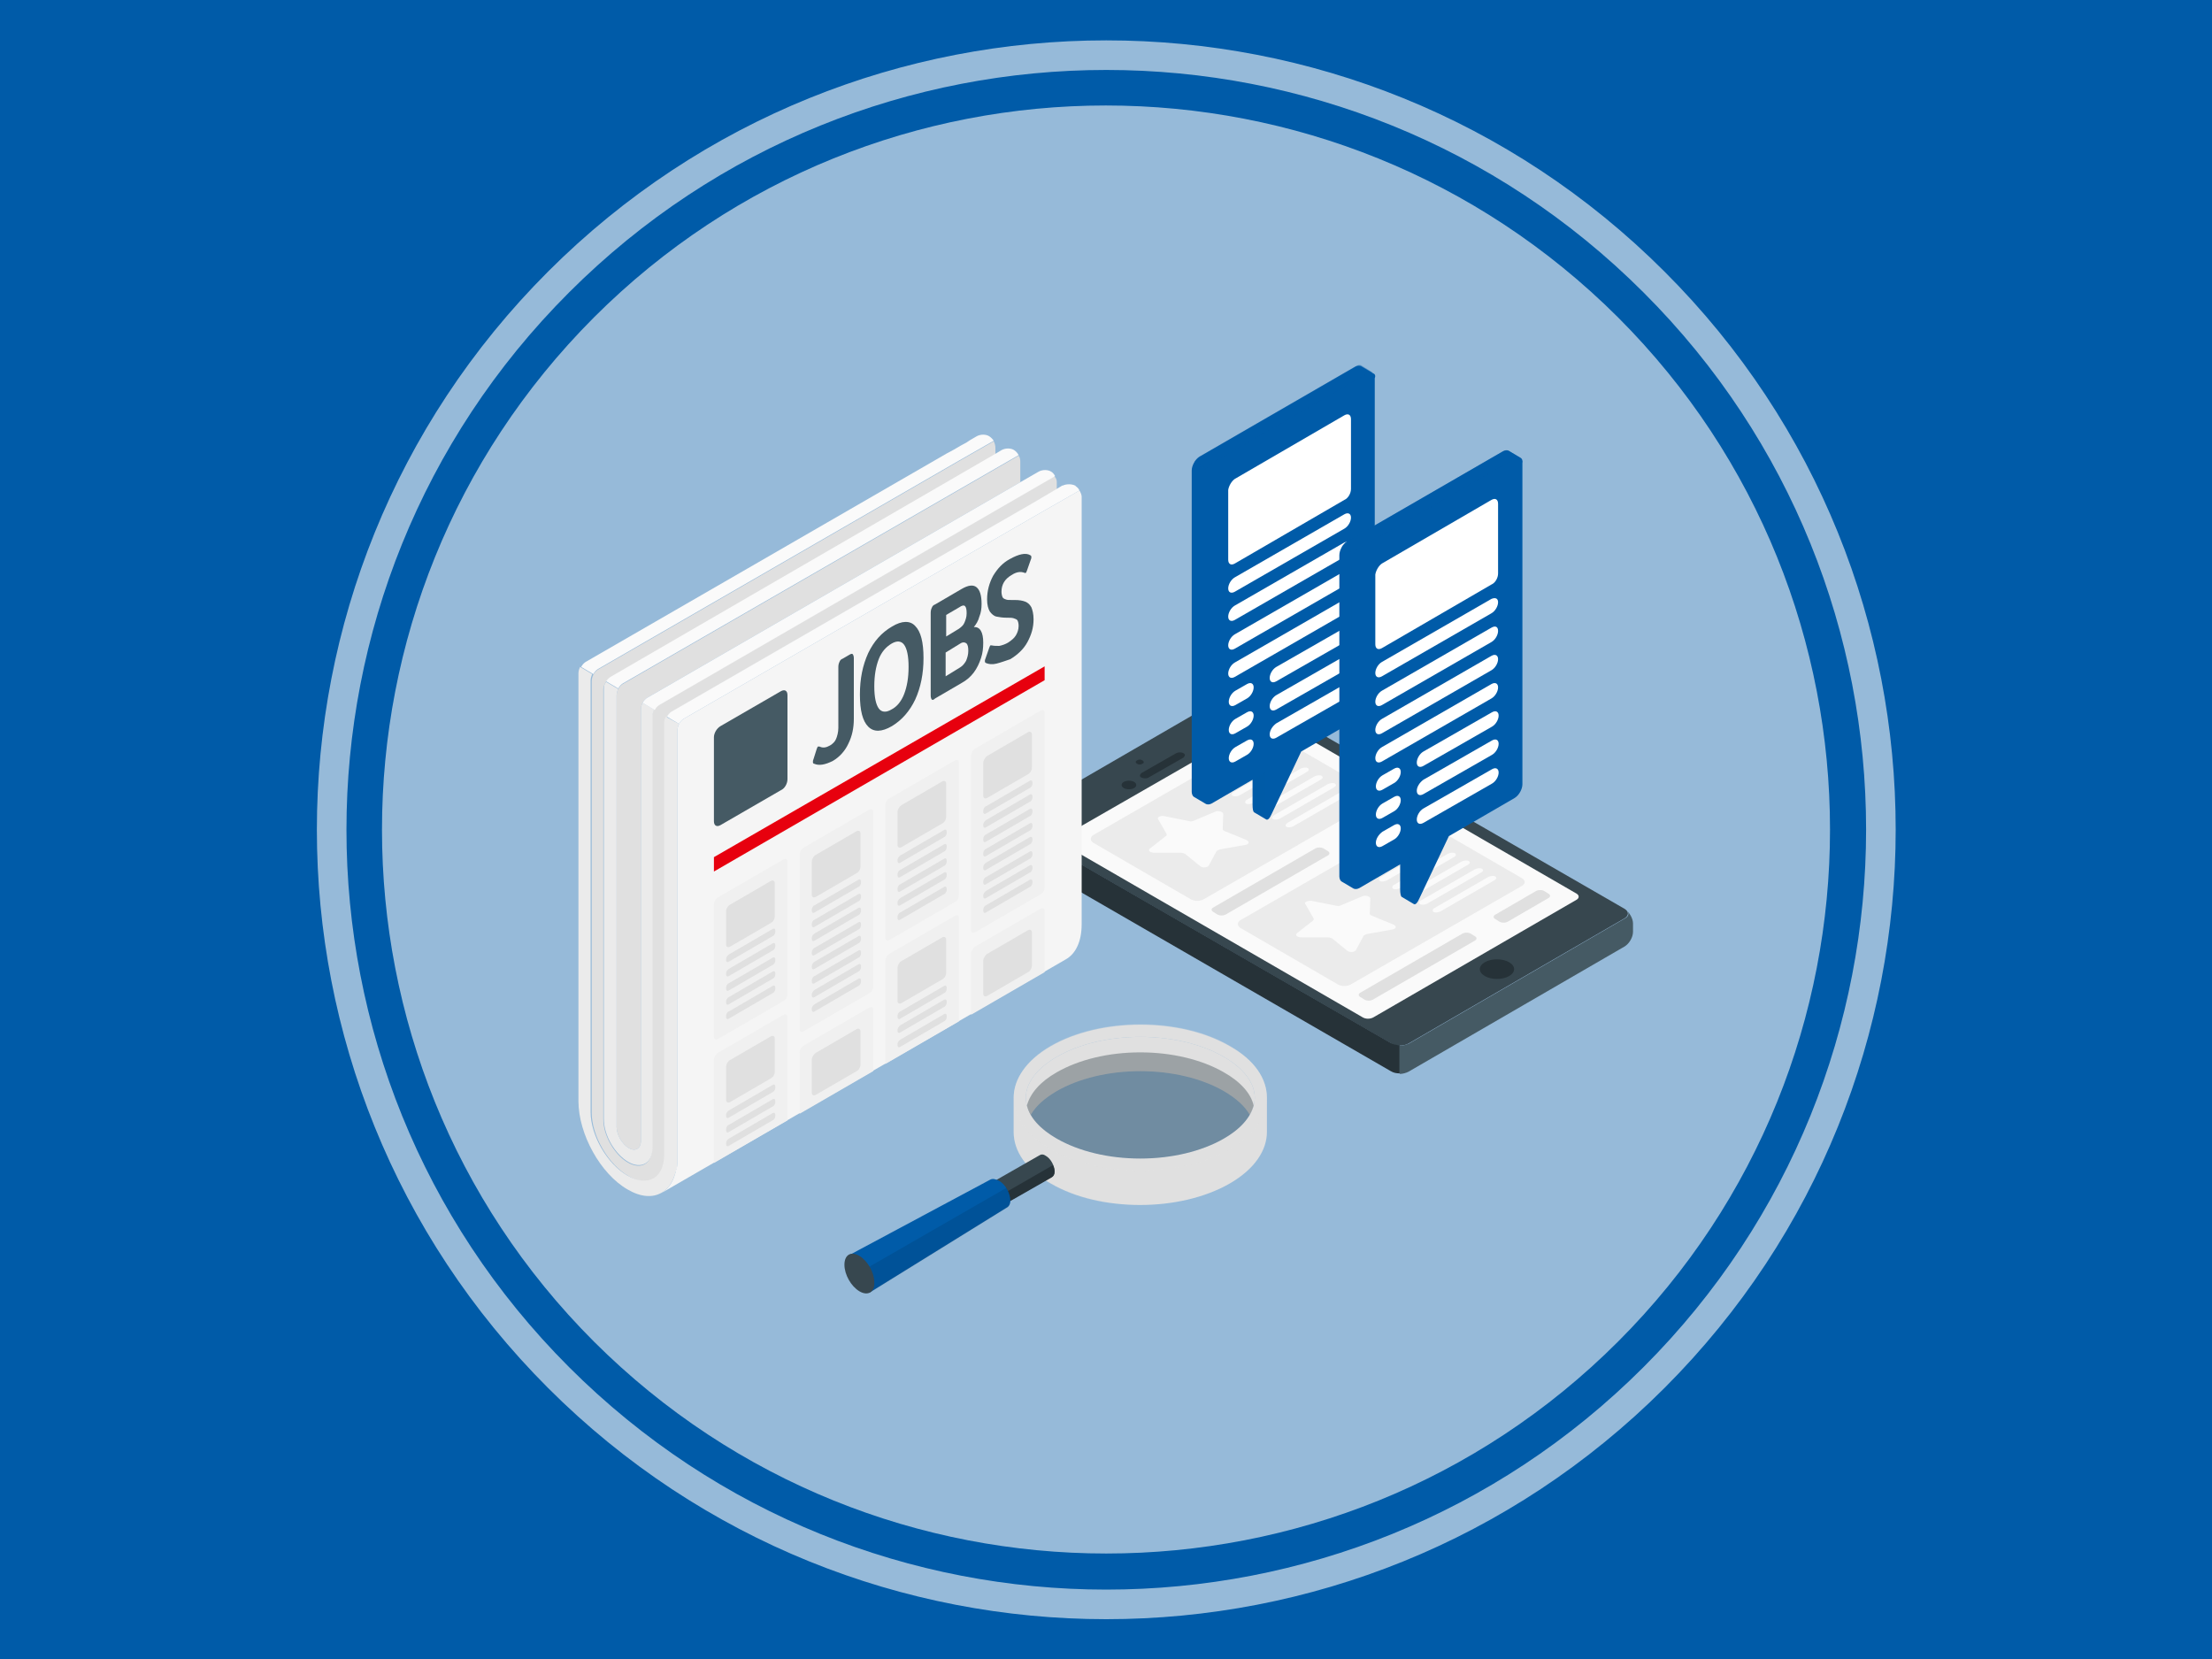<?xml version="1.0" encoding="utf-8"?>
<!-- Generator: Adobe Illustrator 25.2.1, SVG Export Plug-In . SVG Version: 6.00 Build 0)  -->
<svg version="1.1" xmlns="http://www.w3.org/2000/svg" xmlns:xlink="http://www.w3.org/1999/xlink" x="0px" y="0px"
	 viewBox="0 0 400 300" style="enable-background:new 0 0 400 300;" xml:space="preserve">
<style type="text/css">
	.st0{fill:#005BA8;}
	.st1{opacity:0.6;fill:#FAFAFA;}
	.st2{fill:#37474F;}
	.st3{fill:#263238;}
	.st4{fill:#455A64;}
	.st5{fill:#FAFAFA;}
	.st6{fill:#EBEBEB;}
	.st7{fill:#E0E0E0;}
	.st8{fill:#F5F5F5;}
	.st9{fill:#E7000E;}
	.st10{fill:#F0F0F0;}
	.st11{opacity:0.4;fill:#005BA8;}
	.st12{opacity:0.2;fill:#005BA8;}
	.st13{opacity:0.1;fill:#005BA8;}
	.st14{fill:#FFFFFF;}
	.st15{opacity:0.3;fill:#E0E0E0;}
	.st16{opacity:0.1;fill:#E0E0E0;}
	.st17{opacity:0.4;fill:#37474F;}
	.st18{opacity:0.1;}
	.st19{opacity:0.6;fill:none;stroke:#FAFAFA;stroke-width:5.35;stroke-miterlimit:10;}
</style>
<g id="Ebene_2">
	<rect class="st0" width="400" height="300"/>
</g>
<g id="Ebene_3">
	<g>
		<path id="Floor_2_" class="st1" d="M292.6,242.6c-51.1,51.1-134,51.1-185.2,0c-51.1-51.1-51.1-134,0-185.2
			c51.1-51.1,134-51.1,185.2,0C343.7,108.5,343.7,191.5,292.6,242.6z"/>
		<g>
			<g id="Device">
				<g id="XMLID_311_">
					<path id="XMLID_312_" class="st2" d="M293.7,166.1l-39,22.6c-0.9,0.5-2.3,0.5-3.1,0l-67.8-39.1c-0.9-0.5-0.9-1.3,0-1.8l39-22.6
						c0.9-0.5,2.3-0.5,3.1,0l67.8,39.1C294.6,164.8,294.6,165.6,293.7,166.1z"/>
				</g>
				<g id="XMLID_309_">
					<path id="XMLID_310_" class="st3" d="M272.9,176.5c-1.2,0.7-3.2,0.7-4.4,0c-1.2-0.7-1.2-1.8,0-2.5c1.2-0.7,3.2-0.7,4.4,0
						C274.1,174.7,274.1,175.8,272.9,176.5z"/>
				</g>
				<g id="XMLID_307_">
					<path id="XMLID_308_" class="st4" d="M254.8,188.7l39-22.6c0.8-0.4,0.9-1.1,0.2-1.6c0.7,0.6,1.3,1.6,1.3,2.5v1.5
						c0,1-0.7,2.2-1.6,2.7l-39,22.6c-0.4,0.2-1,0.4-1.6,0.4v-5.1C253.8,189.1,254.3,188.9,254.8,188.7z"/>
				</g>
				<g id="XMLID_305_">
					<path id="XMLID_306_" class="st3" d="M183.8,154.6c-0.9-0.5-1.6-1.7-1.6-2.7v-1.5c0-0.9,0.6-2,1.3-2.5
						c-0.6,0.5-0.5,1.2,0.2,1.6l67.8,39.1c0.4,0.2,1,0.4,1.6,0.4v5.1c-0.6,0-1.1-0.1-1.6-0.4L183.8,154.6z"/>
				</g>
				<g id="XMLID_303_">
					<path id="XMLID_304_" class="st5" d="M248.3,184l36.8-21.3c0.5-0.3,0.5-0.8,0-1.1l-54.3-31.4c-0.5-0.3-1.4-0.3-1.9,0L192,151.4
						c-0.5,0.3-0.5,0.8,0,1.1l54.3,31.4C246.9,184.3,247.7,184.3,248.3,184z"/>
				</g>
				<g id="XMLID_331_">
					<g id="XMLID_126_">
						<path id="XMLID_326_" class="st6" d="M197.7,152.4l17.6,10.2c0.7,0.4,1.7,0.4,2.4,0l30.9-17.8c0.7-0.4,0.7-1,0-1.4L231,133.2
							c-0.7-0.4-1.7-0.4-2.4,0L197.7,151C197.1,151.4,197.1,152,197.7,152.4z"/>
					</g>
					<g id="XMLID_127_">
						<g id="XMLID_332_">
							<path id="XMLID_350_" class="st5" d="M210.6,147.6l4.5,0.9c0.3,0.1,0.6,0,0.8-0.1l3.8-1.6c0.6-0.3,1.5,0,1.5,0.4l-0.1,2.7
								c0,0.2,0.1,0.3,0.4,0.4l3.9,1.6c0.6,0.3,0.5,0.8-0.3,0.9l-4.5,0.8c-0.3,0.1-0.5,0.2-0.6,0.3l-1.4,2.6
								c-0.2,0.4-1.2,0.5-1.6,0.1l-2.7-2.2c-0.2-0.1-0.5-0.2-0.8-0.2l-4.8,0c-0.8,0-1.2-0.5-0.7-0.8l2.8-2.2
								c0.2-0.1,0.2-0.3,0.1-0.5l-1.5-2.6C209.2,147.8,209.9,147.4,210.6,147.6z"/>
						</g>
						<g id="XMLID_128_">
							<path id="XMLID_187_" class="st5" d="M220.7,141.8l9.7-5.6c0.4-0.2,1-0.3,1.3-0.1c0.3,0.2,0.2,0.5-0.2,0.7l-9.7,5.6
								c-0.4,0.2-1,0.3-1.3,0.1C220.2,142.4,220.3,142,220.7,141.8z"/>
							<path id="XMLID_186_" class="st5" d="M223.1,143.2l9.7-5.6c0.4-0.2,1-0.3,1.3-0.1c0.3,0.2,0.2,0.5-0.2,0.7l-9.7,5.6
								c-0.4,0.2-1,0.3-1.3,0.1C222.6,143.8,222.7,143.4,223.1,143.2z"/>
							<path id="XMLID_185_" class="st5" d="M225.5,144.6l9.7-5.6c0.4-0.2,1-0.3,1.3-0.1c0.3,0.2,0.2,0.5-0.2,0.7l-9.7,5.6
								c-0.4,0.2-1,0.3-1.3,0.1C225.1,145.2,225.1,144.8,225.5,144.6z"/>
							<path id="XMLID_184_" class="st5" d="M228,146l9.7-5.6c0.4-0.2,1-0.3,1.3-0.1c0.3,0.2,0.2,0.5-0.2,0.7l-9.7,5.6
								c-0.4,0.2-1,0.3-1.3,0.1C227.5,146.6,227.6,146.3,228,146z"/>
							<path id="XMLID_142_" class="st5" d="M230.4,147.4l9.7-5.6c0.4-0.2,1-0.3,1.3-0.1c0.3,0.2,0.2,0.5-0.2,0.7l-9.7,5.6
								c-0.4,0.2-1,0.3-1.3,0.1C229.9,148,230,147.7,230.4,147.4z"/>
							<path id="XMLID_137_" class="st5" d="M232.8,148.8l9.7-5.6c0.4-0.2,1-0.3,1.3-0.1c0.3,0.2,0.2,0.5-0.2,0.7l-9.7,5.6
								c-0.4,0.2-1,0.3-1.3,0.1C232.4,149.4,232.4,149.1,232.8,148.8z"/>
						</g>
					</g>
					<path id="XMLID_327_" class="st7" d="M219.4,164.9l0.8,0.5c0.4,0.2,1,0.2,1.4,0l18.5-10.7c0.4-0.2,0.4-0.6,0-0.8l-0.8-0.5
						c-0.4-0.2-1-0.2-1.4,0l-18.5,10.7C219,164.3,219,164.7,219.4,164.9z"/>
					<path id="XMLID_328_" class="st7" d="M252.6,145.7l0.8,0.5c0.4,0.2,0.4,0.6,0,0.8l-7.4,4.3c-0.4,0.2-1,0.2-1.4,0l-0.8-0.5
						c-0.4-0.2-0.4-0.6,0-0.8l7.4-4.3C251.6,145.5,252.2,145.5,252.6,145.7z"/>
				</g>
				<g id="XMLID_130_">
					<g id="XMLID_195_">
						<path id="XMLID_196_" class="st6" d="M224.3,167.8l17.6,10.2c0.7,0.4,1.7,0.4,2.4,0l30.9-17.8c0.7-0.4,0.7-1,0-1.4l-17.6-10.2
							c-0.7-0.4-1.7-0.4-2.4,0l-30.9,17.8C223.7,166.8,223.7,167.4,224.3,167.8z"/>
					</g>
					<g id="XMLID_133_">
						<g id="XMLID_192_">
							<path id="XMLID_193_" class="st5" d="M237.2,162.9l4.5,0.9c0.3,0.1,0.6,0,0.8-0.1l3.8-1.6c0.6-0.3,1.5,0,1.5,0.4l-0.1,2.7
								c0,0.2,0.1,0.3,0.4,0.4l3.9,1.6c0.6,0.3,0.5,0.8-0.3,0.9l-4.5,0.8c-0.3,0.1-0.5,0.2-0.6,0.3l-1.4,2.6
								c-0.2,0.4-1.2,0.5-1.6,0.1l-2.7-2.2c-0.2-0.1-0.5-0.2-0.8-0.2l-4.8,0c-0.8,0-1.2-0.5-0.7-0.8l2.8-2.2
								c0.2-0.1,0.2-0.3,0.1-0.5l-1.5-2.6C235.8,163.2,236.5,162.8,237.2,162.9z"/>
						</g>
						<g id="XMLID_134_">
							<path id="XMLID_191_" class="st5" d="M247.3,157.2l9.7-5.6c0.4-0.2,1-0.3,1.3-0.1c0.3,0.2,0.2,0.5-0.2,0.7l-9.7,5.6
								c-0.4,0.2-1,0.3-1.3,0.1C246.8,157.7,246.9,157.4,247.3,157.2z"/>
							<path id="XMLID_190_" class="st5" d="M249.7,158.6l9.7-5.6c0.4-0.2,1-0.3,1.3-0.1c0.3,0.2,0.2,0.5-0.2,0.7l-9.7,5.6
								c-0.4,0.2-1,0.3-1.3,0.1C249.2,159.1,249.3,158.8,249.7,158.6z"/>
							<path id="XMLID_189_" class="st5" d="M252.1,160l9.7-5.6c0.4-0.2,1-0.3,1.3-0.1c0.3,0.2,0.2,0.5-0.2,0.7l-9.7,5.6
								c-0.4,0.2-1,0.3-1.3,0.1C251.7,160.5,251.7,160.2,252.1,160z"/>
							<path id="XMLID_188_" class="st5" d="M254.6,161.4l9.7-5.6c0.4-0.2,1-0.3,1.3-0.1c0.3,0.2,0.2,0.5-0.2,0.7l-9.7,5.6
								c-0.4,0.2-1,0.3-1.3,0.1C254.1,161.9,254.2,161.6,254.6,161.4z"/>
							<path id="XMLID_136_" class="st5" d="M257,162.8l9.7-5.6c0.4-0.2,1-0.3,1.3-0.1c0.3,0.2,0.2,0.5-0.2,0.7l-9.7,5.6
								c-0.4,0.2-1,0.3-1.3,0.1C256.5,163.3,256.6,163,257,162.8z"/>
							<path id="XMLID_135_" class="st5" d="M259.4,164.2l9.7-5.6c0.4-0.2,1-0.3,1.3-0.1c0.3,0.2,0.2,0.5-0.2,0.7l-9.7,5.6
								c-0.4,0.2-1,0.3-1.3,0.1C259,164.7,259,164.4,259.4,164.2z"/>
						</g>
					</g>
					<path id="XMLID_132_" class="st7" d="M246,180.3l0.8,0.5c0.4,0.2,1,0.2,1.4,0l18.5-10.7c0.4-0.2,0.4-0.6,0-0.8l-0.8-0.5
						c-0.4-0.2-1-0.2-1.4,0L246,179.5C245.6,179.7,245.6,180.1,246,180.3z"/>
					<path id="XMLID_131_" class="st7" d="M279.2,161.1l0.8,0.5c0.4,0.2,0.4,0.6,0,0.8l-7.4,4.3c-0.4,0.2-1,0.2-1.4,0l-0.8-0.5
						c-0.4-0.2-0.4-0.6,0-0.8l7.4-4.3C278.2,160.9,278.9,160.9,279.2,161.1z"/>
				</g>
				<g id="XMLID_239_">
					<path id="XMLID_240_" class="st3" d="M206.6,138.1c-0.3,0.2-0.7,0.2-1,0c-0.3-0.2-0.3-0.4,0-0.6c0.3-0.2,0.7-0.2,1,0
						C206.9,137.7,206.9,138,206.6,138.1z"/>
				</g>
				<g id="XMLID_232_">
					<g id="XMLID_236_">
						<path id="XMLID_238_" class="st3" d="M205.1,142.5c-0.5,0.3-1.4,0.3-1.9,0c-0.5-0.3-0.5-0.8,0-1.1c0.5-0.3,1.4-0.3,1.9,0
							C205.6,141.7,205.6,142.2,205.1,142.5z"/>
					</g>
					<g id="XMLID_233_">
						<path id="XMLID_234_" class="st3" d="M206.4,140.6c-0.4-0.2-0.3-0.5,0-0.8l6.3-3.6c0.4-0.2,1-0.2,1.3,0c0.4,0.2,0.3,0.5,0,0.8
							l-6.3,3.6C207.4,140.8,206.8,140.8,206.4,140.6z"/>
					</g>
				</g>
			</g>
			<g id="News_Paper">
				<path id="XMLID_83_" class="st7" d="M191.1,87.2v1.3l-4.4,2.6h0l-6.6,3.8l-58.7,33.9c-0.3,0.2-0.6,0.5-0.8,0.9
					c-0.2,0.4-0.3,0.8-0.3,1.2v78c0,4.2-3,6-6.6,3.8c-3.7-2.1-6.7-7.3-6.7-11.5v-78c0-0.4,0.1-0.8,0.3-1.2s0.5-0.7,0.8-0.9
					l65.3-37.7l6.3-3.6c0.2,0.4,0.3,0.8,0.3,1.2l0,1.2l-69.7,40.4c-0.3,0.2-0.6,0.5-0.8,0.8c-0.2,0.4-0.4,0.8-0.4,1.2v77.9
					c0,2.8,2,6.3,4.4,7.7c2.4,1.4,4.4,0.3,4.4-2.6v-78c0-0.4,0.1-0.8,0.3-1.2c0.2-0.4,0.5-0.7,0.8-0.9l71.6-41.4
					C191,86.4,191.1,86.8,191.1,87.2z"/>
				<path id="XMLID_78_" class="st7" d="M184.5,83.4v3.8l-67.5,39c-0.3,0.2-0.6,0.5-0.8,0.9c-0.2,0.4-0.3,0.8-0.3,1.2v78
					c0,1.4-1,2-2.2,1.3c-1.2-0.7-2.2-2.4-2.2-3.8v-78c0-0.4,0.1-0.8,0.3-1.2c0.2-0.4,0.5-0.7,0.8-0.9l71.6-41.3
					C184.4,82.6,184.5,83.1,184.5,83.4z"/>
				<g id="XMLID_34_">
					<path id="XMLID_82_" class="st6" d="M122.8,130.9c-0.2,0.4-0.3,0.8-0.3,1.2v77.3c0,0.6,0,1.2-0.1,1.7c0,0.1,0,0.3-0.1,0.4
						c0,0.1,0,0.3-0.1,0.4c0,0.1-0.1,0.2-0.1,0.3c0,0.1-0.1,0.2-0.1,0.3c-0.5,1.5-1.3,2.6-2.4,3.2c-1.6,0.9-3.7,0.8-6.1-0.6
						c-4.9-2.8-8.9-10-8.9-16v-77.3c0-0.4,0.1-0.8,0.3-1.2l2.2,1.3c-0.2,0.4-0.3,0.8-0.3,1.2v78c0,4.2,3,9.4,6.7,11.5
						c3.7,2.1,6.6,0.4,6.6-3.8v-78c0-0.4,0.1-0.8,0.3-1.2L122.8,130.9z"/>
					<path id="XMLID_81_" class="st6" d="M118.3,128.3c-0.2,0.4-0.3,0.8-0.3,1.2v78c0,2.8-2,4-4.4,2.6c-2.4-1.4-4.4-4.8-4.4-7.7
						v-77.9c0-0.4,0.1-0.8,0.4-1.2l2.2,1.3c-0.2,0.4-0.3,0.8-0.3,1.2v78c0,1.4,1,3.1,2.2,3.8c1.2,0.7,2.2,0.1,2.2-1.3v-78
						c0-0.4,0.1-0.8,0.3-1.2L118.3,128.3z"/>
				</g>
				<g id="XMLID_18_">
					<path id="XMLID_80_" class="st5" d="M179.7,79.7l-6.3,3.6l-65.3,37.7c-0.3,0.2-0.6,0.5-0.8,0.9l-2.2-1.3
						c0.2-0.4,0.5-0.7,0.8-0.9c7.5-4.3,49-28.3,65.3-37.7l1.3-0.7l1.2-0.7l1.1-0.6l0.6-0.4l1.2-0.7c0.7-0.4,1.7-0.4,2.3,0
						C179.2,79.1,179.5,79.4,179.7,79.7z"/>
					<path id="XMLID_79_" class="st5" d="M195.2,88.7L195.2,88.7l-6.3,3.6l-11.1,6.4L123.6,130c-0.3,0.2-0.6,0.5-0.8,0.9l-2.2-1.3
						c0.2-0.4,0.5-0.7,0.8-0.9l58.7-33.9l6.6-3.8h0l4.4-2.6l1-0.6l0.1,0c0.6-0.3,1.6-0.3,2.2,0c0,0,0,0,0,0c0,0,0.1,0,0.1,0.1
						C194.8,88.1,195.1,88.4,195.2,88.7z"/>
					<path id="XMLID_77_" class="st5" d="M184.2,82.3l-71.6,41.3c-0.3,0.2-0.6,0.5-0.8,0.9l-2.2-1.3c0.2-0.3,0.5-0.6,0.8-0.8
						l69.7-40.4l1-0.6c0.7-0.4,1.7-0.4,2.3,0C183.7,81.6,184,81.9,184.2,82.3z"/>
					<path id="XMLID_75_" class="st5" d="M190.8,86.1l-71.6,41.4c-0.3,0.2-0.6,0.5-0.8,0.9l-2.2-1.3c0.2-0.4,0.5-0.7,0.8-0.9
						l67.5-39l3.3-1.9c0.7-0.4,1.7-0.4,2.3,0C190.3,85.4,190.6,85.7,190.8,86.1z"/>
				</g>
				<g id="XMLID_156_">
					<path id="XMLID_69_" class="st8" d="M195.6,89.8v77.3c0,3.2-1.1,5.4-2.9,6.4l-73.2,42.3c1.2-0.7,2.1-1.8,2.6-3.6
						c0-0.1,0.1-0.2,0.1-0.3c0-0.1,0-0.3,0.1-0.4c0-0.1,0-0.3,0.1-0.4c0.1-0.5,0.1-1.1,0.1-1.7v-77.3c0-0.4,0.1-0.8,0.3-1.2
						c0.2-0.4,0.5-0.7,0.8-0.9l54.2-31.3l11.1-6.4l6.3-3.6C195.4,89,195.6,89.5,195.6,89.8z"/>
				</g>
				<path id="XMLID_40_" class="st4" d="M130.3,131.3l10.9-6.3c0.7-0.4,1.2-0.1,1.2,0.7l0,15.2c0,0.8-0.5,1.7-1.2,2l-10.9,6.3
					c-0.7,0.4-1.2,0.1-1.2-0.7l0-15.2C129.1,132.6,129.6,131.7,130.3,131.3z"/>
				<polygon id="XMLID_183_" class="st9" points="129.1,155 188.9,120.5 188.9,123 129.1,157.6 				"/>
				<g id="XMLID_120_">
					<path id="XMLID_48_" class="st10" d="M129.8,162.3l11.9-6.9c0.4-0.2,0.7,0,0.7,0.4v24c0,0.5-0.3,1-0.7,1.2l-11.9,6.9
						c-0.4,0.2-0.7,0-0.7-0.4l0-24C129.1,163.1,129.4,162.5,129.8,162.3z"/>
					<path id="XMLID_58_" class="st10" d="M129.8,190.4l11.9-6.9c0.4-0.2,0.7,0,0.7,0.4v18.7l-13.3,7.7l0-18.7
						C129.1,191.2,129.4,190.7,129.8,190.4z"/>
					<path id="XMLID_52_" class="st10" d="M145.3,153.3l11.9-6.9c0.4-0.2,0.7,0,0.7,0.4v31.6c0,0.5-0.3,1-0.7,1.2l-11.9,6.9
						c-0.4,0.2-0.7,0-0.7-0.4l0-31.6C144.6,154.1,144.9,153.5,145.3,153.3z"/>
					<path id="XMLID_55_" class="st10" d="M160.8,144.4l11.9-6.9c0.4-0.2,0.7,0,0.7,0.4v24c0,0.5-0.3,1-0.7,1.2l-11.9,6.9
						c-0.4,0.2-0.7,0-0.7-0.4l0-24C160.1,145.1,160.4,144.6,160.8,144.4z"/>
					<path id="XMLID_57_" class="st10" d="M176.3,135.4l11.9-6.9c0.4-0.2,0.7,0,0.7,0.4v31.6c0,0.5-0.3,1-0.7,1.2l-11.9,6.9
						c-0.4,0.2-0.7,0-0.7-0.4l0-31.6C175.6,136.2,175.9,135.6,176.3,135.4z"/>
					<path id="XMLID_51_" class="st10" d="M145.3,189.1l11.9-6.9c0.4-0.2,0.7,0,0.7,0.4l0,11.1l-13.3,7.7l0-11.1
						C144.6,189.9,144.9,189.4,145.3,189.1z"/>
					<path id="XMLID_67_" class="st10" d="M160.1,173.7l0,18.7l13.3-7.7l0-18.7c0-0.5-0.3-0.6-0.7-0.4l-11.9,6.9
						C160.4,172.7,160.1,173.3,160.1,173.7z"/>
					<path id="XMLID_68_" class="st10" d="M176.3,171.2l11.9-6.9c0.4-0.2,0.7,0,0.7,0.4l0,11.1l-13.3,7.7l0-11.1
						C175.6,172,175.9,171.5,176.3,171.2z"/>
					<path id="XMLID_160_" class="st7" d="M147.5,190.4l7.4-4.3c0.4-0.2,0.7,0,0.7,0.4v6c0,0.5-0.3,1-0.7,1.2l-7.4,4.3
						c-0.4,0.2-0.7,0-0.7-0.4l0-6C146.8,191.2,147.1,190.7,147.5,190.4z"/>
					<path id="XMLID_163_" class="st7" d="M178.5,172.5l7.4-4.3c0.4-0.2,0.7,0,0.7,0.4v6c0,0.5-0.3,1-0.7,1.2l-7.4,4.3
						c-0.4,0.2-0.7,0-0.7-0.4l0-6C177.8,173.3,178.2,172.7,178.5,172.5z"/>
					<g id="XMLID_76_">
						<path id="XMLID_73_" class="st7" d="M132,163.6l7.4-4.3c0.4-0.2,0.7,0,0.7,0.4v6c0,0.5-0.3,1-0.7,1.2l-7.4,4.3
							c-0.4,0.2-0.7,0-0.7-0.4l0-6C131.3,164.3,131.6,163.8,132,163.6z"/>
						<path id="XMLID_74_" class="st7" d="M131.8,172.6l7.9-4.6c0.3-0.2,0.5,0,0.5,0.3v0.2c0,0.3-0.2,0.7-0.5,0.8l-7.9,4.6
							c-0.3,0.2-0.5,0-0.5-0.3v-0.2C131.3,173.2,131.5,172.8,131.8,172.6z"/>
						<path id="XMLID_85_" class="st7" d="M131.8,175.2l7.9-4.6c0.3-0.2,0.5,0,0.5,0.3v0.2c0,0.3-0.2,0.7-0.5,0.8l-7.9,4.6
							c-0.3,0.2-0.5,0-0.5-0.3V176C131.3,175.7,131.5,175.4,131.8,175.2z"/>
						<path id="XMLID_86_" class="st7" d="M131.8,177.8l7.9-4.6c0.3-0.2,0.5,0,0.5,0.3v0.2c0,0.3-0.2,0.7-0.5,0.8l-7.9,4.6
							c-0.3,0.2-0.5,0-0.5-0.3v-0.2C131.3,178.3,131.5,177.9,131.8,177.8z"/>
						<path id="XMLID_107_" class="st7" d="M131.8,180.3l7.9-4.6c0.3-0.2,0.5,0,0.5,0.3v0.2c0,0.3-0.2,0.7-0.5,0.8l-7.9,4.6
							c-0.3,0.2-0.5,0-0.5-0.3v-0.2C131.3,180.8,131.5,180.5,131.8,180.3z"/>
						<path id="XMLID_112_" class="st7" d="M131.8,182.9l7.9-4.6c0.3-0.2,0.5,0,0.5,0.3v0.2c0,0.3-0.2,0.7-0.5,0.8l-7.9,4.6
							c-0.3,0.2-0.5,0-0.5-0.3v-0.2C131.3,183.4,131.5,183,131.8,182.9z"/>
					</g>
					<g id="XMLID_121_">
						<path id="XMLID_147_" class="st7" d="M147.5,154.6l7.4-4.3c0.4-0.2,0.7,0,0.7,0.4v6c0,0.5-0.3,1-0.7,1.2l-7.4,4.3
							c-0.4,0.2-0.7,0-0.7-0.4l0-6C146.8,155.4,147.1,154.8,147.5,154.6z"/>
						<path id="XMLID_146_" class="st7" d="M147.3,163.7l7.9-4.6c0.3-0.2,0.5,0,0.5,0.3v0.2c0,0.3-0.2,0.7-0.5,0.8l-7.9,4.6
							c-0.3,0.2-0.5,0-0.5-0.3v-0.2C146.8,164.2,147,163.8,147.3,163.7z"/>
						<path id="XMLID_125_" class="st7" d="M147.3,166.3l7.9-4.6c0.3-0.2,0.5,0,0.5,0.3v0.2c0,0.3-0.2,0.7-0.5,0.8l-7.9,4.6
							c-0.3,0.2-0.5,0-0.5-0.3v-0.2C146.8,166.8,147,166.4,147.3,166.3z"/>
						<path id="XMLID_124_" class="st7" d="M147.3,168.8l7.9-4.6c0.3-0.2,0.5,0,0.5,0.3v0.2c0,0.3-0.2,0.7-0.5,0.8l-7.9,4.6
							c-0.3,0.2-0.5,0-0.5-0.3v-0.2C146.8,169.3,147,169,147.3,168.8z"/>
						<path id="XMLID_123_" class="st7" d="M147.3,171.4l7.9-4.6c0.3-0.2,0.5,0,0.5,0.3v0.2c0,0.3-0.2,0.7-0.5,0.8l-7.9,4.6
							c-0.3,0.2-0.5,0-0.5-0.3v-0.2C146.8,171.9,147,171.5,147.3,171.4z"/>
						<path id="XMLID_122_" class="st7" d="M147.3,173.9l7.9-4.6c0.3-0.2,0.5,0,0.5,0.3v0.2c0,0.3-0.2,0.7-0.5,0.8l-7.9,4.6
							c-0.3,0.2-0.5,0-0.5-0.3v-0.2C146.8,174.4,147,174.1,147.3,173.9z"/>
						<path id="XMLID_158_" class="st7" d="M147.3,176.5l7.9-4.6c0.3-0.2,0.5,0,0.5,0.3v0.2c0,0.3-0.2,0.7-0.5,0.8l-7.9,4.6
							c-0.3,0.2-0.5,0-0.5-0.3v-0.2C146.8,177,147,176.6,147.3,176.5z"/>
						<path id="XMLID_157_" class="st7" d="M147.3,179l7.9-4.6c0.3-0.2,0.5,0,0.5,0.3v0.2c0,0.3-0.2,0.7-0.5,0.8l-7.9,4.6
							c-0.3,0.2-0.5,0-0.5-0.3v-0.2C146.8,179.6,147,179.2,147.3,179z"/>
						<path id="XMLID_148_" class="st7" d="M147.3,181.6l7.9-4.6c0.3-0.2,0.5,0,0.5,0.3v0.2c0,0.3-0.2,0.7-0.5,0.8l-7.9,4.6
							c-0.3,0.2-0.5,0-0.5-0.3v-0.2C146.8,182.1,147,181.8,147.3,181.6z"/>
					</g>
					<g id="XMLID_113_">
						<path id="XMLID_119_" class="st7" d="M132,191.7l7.4-4.3c0.4-0.2,0.7,0,0.7,0.4v6c0,0.5-0.3,1-0.7,1.2l-7.4,4.3
							c-0.4,0.2-0.7,0-0.7-0.4l0-6C131.3,192.5,131.6,191.9,132,191.7z"/>
						<path id="XMLID_116_" class="st7" d="M131.8,200.8l7.9-4.6c0.3-0.2,0.5,0,0.5,0.3v0.2c0,0.3-0.2,0.7-0.5,0.8l-7.9,4.6
							c-0.3,0.2-0.5,0-0.5-0.3v-0.2C131.3,201.3,131.5,201,131.8,200.8z"/>
						<path id="XMLID_115_" class="st7" d="M131.8,203.4l7.9-4.6c0.3-0.2,0.5,0,0.5,0.3v0.2c0,0.3-0.2,0.7-0.5,0.8l-7.9,4.6
							c-0.3,0.2-0.5,0-0.5-0.3v-0.2C131.3,203.9,131.5,203.5,131.8,203.4z"/>
						<path id="XMLID_114_" class="st7" d="M131.8,205.9l7.9-4.6c0.3-0.2,0.5,0,0.5,0.3v0.2c0,0.3-0.2,0.7-0.5,0.8l-7.9,4.6
							c-0.3,0.2-0.5,0-0.5-0.3v-0.2C131.3,206.4,131.5,206.1,131.8,205.9z"/>
					</g>
					<g id="XMLID_176_">
						<path id="XMLID_182_" class="st7" d="M163,145.6l7.4-4.3c0.4-0.2,0.7,0,0.7,0.4v6c0,0.5-0.3,1-0.7,1.2l-7.4,4.3
							c-0.4,0.2-0.7,0-0.7-0.4l0-6C162.3,146.4,162.6,145.9,163,145.6z"/>
						<path id="XMLID_181_" class="st7" d="M162.8,154.7l7.9-4.6c0.3-0.2,0.5,0,0.5,0.3v0.2c0,0.3-0.2,0.7-0.5,0.8l-7.9,4.6
							c-0.3,0.2-0.5,0-0.5-0.3l0-0.2C162.3,155.3,162.5,154.9,162.8,154.7z"/>
						<path id="XMLID_180_" class="st7" d="M162.8,157.3l7.9-4.6c0.3-0.2,0.5,0,0.5,0.3v0.2c0,0.3-0.2,0.7-0.5,0.8l-7.9,4.6
							c-0.3,0.2-0.5,0-0.5-0.3l0-0.2C162.3,157.8,162.5,157.4,162.8,157.3z"/>
						<path id="XMLID_179_" class="st7" d="M162.8,159.9l7.9-4.6c0.3-0.2,0.5,0,0.5,0.3v0.2c0,0.3-0.2,0.7-0.5,0.8l-7.9,4.6
							c-0.3,0.2-0.5,0-0.5-0.3l0-0.2C162.3,160.4,162.5,160,162.8,159.9z"/>
						<path id="XMLID_178_" class="st7" d="M162.8,162.4l7.9-4.6c0.3-0.2,0.5,0,0.5,0.3v0.2c0,0.3-0.2,0.7-0.5,0.8l-7.9,4.6
							c-0.3,0.2-0.5,0-0.5-0.3l0-0.2C162.3,162.9,162.5,162.6,162.8,162.4z"/>
						<path id="XMLID_177_" class="st7" d="M162.8,165l7.9-4.6c0.3-0.2,0.5,0,0.5,0.3v0.2c0,0.3-0.2,0.7-0.5,0.8l-7.9,4.6
							c-0.3,0.2-0.5,0-0.5-0.3l0-0.2C162.3,165.5,162.5,165.1,162.8,165z"/>
					</g>
					<g id="XMLID_166_">
						<path id="XMLID_175_" class="st7" d="M178.5,136.7l7.4-4.3c0.4-0.2,0.7,0,0.7,0.4v6c0,0.5-0.3,1-0.7,1.2l-7.4,4.3
							c-0.4,0.2-0.7,0-0.7-0.4l0-6C177.8,137.5,178.2,136.9,178.5,136.7z"/>
						<path id="XMLID_174_" class="st7" d="M178.3,145.8l7.9-4.6c0.3-0.2,0.5,0,0.5,0.3v0.2c0,0.3-0.2,0.7-0.5,0.8l-7.9,4.6
							c-0.3,0.2-0.5,0-0.5-0.3l0-0.2C177.8,146.3,178,145.9,178.3,145.8z"/>
						<path id="XMLID_173_" class="st7" d="M178.3,148.3l7.9-4.6c0.3-0.2,0.5,0,0.5,0.3v0.2c0,0.3-0.2,0.7-0.5,0.8l-7.9,4.6
							c-0.3,0.2-0.5,0-0.5-0.3l0-0.2C177.8,148.9,178,148.5,178.3,148.3z"/>
						<path id="XMLID_172_" class="st7" d="M178.3,150.9l7.9-4.6c0.3-0.2,0.5,0,0.5,0.3v0.2c0,0.3-0.2,0.7-0.5,0.8l-7.9,4.6
							c-0.3,0.2-0.5,0-0.5-0.3l0-0.2C177.8,151.4,178,151,178.3,150.9z"/>
						<path id="XMLID_171_" class="st7" d="M178.3,153.5l7.9-4.6c0.3-0.2,0.5,0,0.5,0.3v0.2c0,0.3-0.2,0.7-0.5,0.8l-7.9,4.6
							c-0.3,0.2-0.5,0-0.5-0.3l0-0.2C177.8,154,178,153.6,178.3,153.5z"/>
						<path id="XMLID_170_" class="st7" d="M178.3,156l7.9-4.6c0.3-0.2,0.5,0,0.5,0.3v0.2c0,0.3-0.2,0.7-0.5,0.8l-7.9,4.6
							c-0.3,0.2-0.5,0-0.5-0.3l0-0.2C177.8,156.5,178,156.2,178.3,156z"/>
						<path id="XMLID_169_" class="st7" d="M178.3,158.6l7.9-4.6c0.3-0.2,0.5,0,0.5,0.3v0.2c0,0.3-0.2,0.7-0.5,0.8l-7.9,4.6
							c-0.3,0.2-0.5,0-0.5-0.3l0-0.2C177.8,159.1,178,158.7,178.3,158.6z"/>
						<path id="XMLID_168_" class="st7" d="M178.3,161.1l7.9-4.6c0.3-0.2,0.5,0,0.5,0.3v0.2c0,0.3-0.2,0.7-0.5,0.8l-7.9,4.6
							c-0.3,0.2-0.5,0-0.5-0.3l0-0.2C177.8,161.7,178,161.3,178.3,161.1z"/>
						<path id="XMLID_167_" class="st7" d="M178.3,163.7l7.9-4.6c0.3-0.2,0.5,0,0.5,0.3v0.2c0,0.3-0.2,0.7-0.5,0.8l-7.9,4.6
							c-0.3,0.2-0.5,0-0.5-0.3l0-0.2C177.8,164.2,178,163.8,178.3,163.7z"/>
					</g>
					<g id="XMLID_159_">
						<path id="XMLID_165_" class="st7" d="M163,173.8l7.4-4.3c0.4-0.2,0.7,0,0.7,0.4v6c0,0.5-0.3,1-0.7,1.2l-7.4,4.3
							c-0.4,0.2-0.7,0-0.7-0.4l0-6C162.3,174.6,162.6,174,163,173.8z"/>
						<path id="XMLID_164_" class="st7" d="M162.8,182.9l7.9-4.6c0.3-0.2,0.5,0,0.5,0.3v0.2c0,0.3-0.2,0.7-0.5,0.8l-7.9,4.6
							c-0.3,0.2-0.5,0-0.5-0.3l0-0.2C162.3,183.4,162.5,183,162.8,182.9z"/>
						<path id="XMLID_162_" class="st7" d="M162.8,185.4l7.9-4.6c0.3-0.2,0.5,0,0.5,0.3v0.2c0,0.3-0.2,0.7-0.5,0.8l-7.9,4.6
							c-0.3,0.2-0.5,0-0.5-0.3l0-0.2C162.3,186,162.5,185.6,162.8,185.4z"/>
						<path id="XMLID_161_" class="st7" d="M162.8,188l7.9-4.6c0.3-0.2,0.5,0,0.5,0.3v0.2c0,0.3-0.2,0.7-0.5,0.8l-7.9,4.6
							c-0.3,0.2-0.5,0-0.5-0.3l0-0.2C162.3,188.5,162.5,188.2,162.8,188z"/>
					</g>
				</g>
				<g id="XMLID_206_">
					<path id="XMLID_207_" class="st4" d="M147.2,138.1c-0.1,0-0.2-0.1-0.2-0.3c0-0.1,0-0.3,0.1-0.5l0.6-1.9
						c0.1-0.3,0.2-0.4,0.2-0.4c0.1,0,0.2,0,0.3,0c0.6,0.3,1.2,0.2,1.9-0.2c0.5-0.3,0.9-0.7,1.1-1.2c0.2-0.5,0.4-1.2,0.4-2v-11
						c0-0.4,0.1-0.7,0.2-0.9c0.1-0.3,0.3-0.5,0.6-0.6l1.2-0.7c0.3-0.2,0.5-0.2,0.6-0.1c0.1,0.1,0.2,0.4,0.2,0.7v11
						c0,1.6-0.3,3.1-1,4.5c-0.6,1.3-1.6,2.4-2.8,3.1C149.2,138.3,148.1,138.5,147.2,138.1z"/>
					<path id="XMLID_224_" class="st4" d="M157,131.4c-1-1-1.5-2.9-1.5-5.8s0.5-5.3,1.5-7.5c1-2.1,2.4-3.7,4.3-4.8
						c1.8-1.1,3.3-1.1,4.2-0.1c1,1,1.5,2.9,1.5,5.8c0,2.8-0.5,5.3-1.5,7.5c-1,2.1-2.4,3.7-4.2,4.8C159.4,132.4,158,132.4,157,131.4z
						 M163.5,125.5c0.5-1.3,0.8-2.9,0.8-4.9c0-2-0.3-3.3-0.8-4c-0.5-0.7-1.3-0.8-2.3-0.2c-1,0.6-1.8,1.5-2.3,2.8
						c-0.5,1.3-0.8,2.9-0.8,4.9c0,2,0.3,3.3,0.8,4c0.5,0.7,1.3,0.8,2.3,0.2C162.2,127.8,163,126.8,163.5,125.5z"/>
					<path id="XMLID_227_" class="st4" d="M168.5,126.5c-0.1-0.1-0.2-0.4-0.2-0.7v-15c0-0.4,0.1-0.7,0.2-0.9
						c0.1-0.3,0.3-0.5,0.6-0.6l4.8-2.8c1.2-0.7,2.1-0.8,2.7-0.3c0.6,0.5,0.9,1.5,0.9,3c0,0.8-0.1,1.6-0.4,2.3
						c-0.2,0.8-0.6,1.4-1,1.9c1.1-0.1,1.7,0.9,1.7,2.8c0,1-0.1,1.9-0.4,2.8c-0.3,0.9-0.7,1.8-1.3,2.6c-0.6,0.8-1.3,1.4-2.2,1.9
						l-4.8,2.8C168.8,126.6,168.6,126.6,168.5,126.5z M173.4,113.7c0.4-0.3,0.8-0.6,1-1.1c0.2-0.5,0.4-1,0.4-1.7
						c0-0.7-0.1-1.1-0.3-1.3c-0.2-0.2-0.6-0.1-1,0.2l-2.4,1.4v3.9L173.4,113.7z M173.6,120.7c0.5-0.3,0.8-0.7,1.1-1.2
						c0.2-0.5,0.4-1.1,0.4-1.8c0-0.7-0.1-1.2-0.4-1.4c-0.3-0.2-0.7-0.2-1.1,0.1L171,118v4.3L173.6,120.7z"/>
					<path id="XMLID_367_" class="st4" d="M180.2,120c-0.8,0.2-1.4,0.1-1.9-0.1c-0.2-0.1-0.2-0.2-0.2-0.4c0-0.1,0-0.2,0.1-0.4l0.7-2
						c0.1-0.2,0.1-0.3,0.2-0.4c0.1,0,0.1,0,0.2,0c0.4,0.1,0.9,0.1,1.4,0.1c0.5-0.1,1.1-0.3,1.6-0.6c0.6-0.4,1.1-0.8,1.4-1.3
						c0.3-0.5,0.5-1.1,0.5-1.7c0-0.5-0.1-0.8-0.2-1c-0.1-0.2-0.4-0.3-0.7-0.4c-0.3-0.1-0.7-0.1-1.3-0.1c-0.7,0-1.3-0.1-1.8-0.2
						c-0.5-0.1-0.9-0.5-1.2-0.9c-0.3-0.5-0.5-1.2-0.5-2.2c0-1.6,0.4-3,1.1-4.3c0.8-1.3,1.7-2.3,3-3c1.6-0.9,2.9-1.2,3.7-0.7
						c0.2,0.1,0.2,0.2,0.2,0.4c0,0.1,0,0.2-0.1,0.4l-0.7,2c-0.1,0.2-0.1,0.3-0.2,0.4c-0.1,0-0.1,0-0.2,0c-0.7-0.3-1.5-0.2-2.4,0.4
						c-1.2,0.7-1.8,1.7-1.8,3c0,0.4,0.1,0.8,0.2,1c0.1,0.2,0.3,0.3,0.6,0.4c0.2,0.1,0.6,0.1,1.1,0.1l0.5,0c0.8,0,1.4,0.1,1.9,0.3
						c0.5,0.2,0.8,0.5,1.1,1c0.2,0.5,0.4,1.2,0.4,2.2c0,1.5-0.4,2.8-1.1,4.1c-0.7,1.3-1.8,2.3-3.1,3.1
						C181.8,119.5,181,119.8,180.2,120z"/>
				</g>
			</g>
			<g id="Tab_1_">
				<g id="XMLID_324_">
					<path id="XMLID_302_" class="st0" d="M248.3,67.5L248.3,67.5L248.3,67.5C248.3,67.5,248.3,67.5,248.3,67.5l-2.2-1.3v0
						c-0.3-0.1-0.6-0.1-1,0.1l-28.2,16.3c-0.8,0.5-1.4,1.6-1.4,2.5v58.1c0,0.4,0.2,0.8,0.4,0.9l0,0l0,0l0,0l2.2,1.3c0,0,0,0,0,0l0,0
						v0c0.3,0.1,0.6,0.1,1-0.1l7.4-4.3v4.5c0,0.8,0.1,1.3,0.3,1.4l0,0l2.2,1.3c0,0,0,0,0,0l0,0v0c0.3,0.1,0.6-0.2,1-1.1l5.3-11.2
						l11.9-6.9c0.8-0.5,1.4-1.6,1.4-2.5V68.4C248.8,67.9,248.6,67.6,248.3,67.5z"/>
					<path id="XMLID_333_" class="st11" d="M248.3,67.4c-0.3-0.1-0.6-0.1-0.9,0.1l-28.2,16.3c-0.4,0.2-0.7,0.6-1,1l-2.2-1.3
						c0.3-0.4,0.6-0.8,1-1l28.2-16.3c0.2-0.1,0.4-0.2,0.6-0.2c0.1,0,0.3,0,0.4,0.1L248.3,67.4z"/>
					<path id="XMLID_329_" class="st12" d="M226.9,146.8L226.9,146.8c-0.2-0.1-0.3-0.6-0.3-1.4V141l2.2-1.3v7c0,0.8,0.1,1.2,0.3,1.4
						L226.9,146.8z"/>
					<path id="XMLID_330_" class="st13" d="M218.2,145.4C218.1,145.4,218.1,145.4,218.2,145.4l-2.2-1.3l0,0
						c-0.3-0.1-0.4-0.5-0.4-0.9V85.1c0-0.5,0.2-1,0.4-1.4l2.2,1.3c-0.3,0.5-0.4,1-0.4,1.4v58.1C217.7,144.9,217.9,145.2,218.2,145.4
						z"/>
				</g>
				<g id="XMLID_319_">
					<path id="XMLID_301_" class="st14" d="M223.3,86.6l19.8-11.5c0.7-0.4,1.2-0.1,1.2,0.7v12.6c0,0.8-0.5,1.7-1.2,2l-19.8,11.5
						c-0.7,0.4-1.2,0.1-1.2-0.7l0-12.6C222.2,87.9,222.7,87,223.3,86.6z"/>
					<path id="XMLID_313_" class="st14" d="M244.3,93.6c0,0.7-0.5,1.6-1.2,2L223.3,107c-0.7,0.4-1.2,0.1-1.2-0.6s0.5-1.6,1.2-2
						L243.1,93C243.8,92.6,244.3,92.9,244.3,93.6z"/>
					<path id="XMLID_315_" class="st14" d="M244.3,98.7c0,0.7-0.5,1.6-1.2,2l-19.8,11.4c-0.7,0.4-1.2,0.1-1.2-0.6
						c0-0.7,0.5-1.6,1.2-2l19.8-11.4C243.8,97.8,244.3,98,244.3,98.7z"/>
					<path id="XMLID_316_" class="st14" d="M244.3,103.9c0,0.7-0.5,1.6-1.2,2l-19.8,11.4c-0.7,0.4-1.2,0.1-1.2-0.6
						c0-0.7,0.5-1.6,1.2-2l19.8-11.4C243.8,102.9,244.3,103.1,244.3,103.9z"/>
					<path id="XMLID_317_" class="st14" d="M244.3,109c0,0.7-0.5,1.6-1.2,2l-19.8,11.4c-0.7,0.4-1.2,0.1-1.2-0.6s0.5-1.6,1.2-2
						l19.8-11.4C243.8,108,244.3,108.3,244.3,109z"/>
					<path id="XMLID_314_" class="st14" d="M222.2,126.9c0,0.7,0.5,1,1.2,0.6l2.1-1.2c0.7-0.4,1.2-1.3,1.2-2c0-0.7-0.5-1-1.2-0.6
						l-2.1,1.2C222.7,125.3,222.2,126.2,222.2,126.9z"/>
					<path id="XMLID_318_" class="st14" d="M229.6,122.6c0,0.7,0.5,1,1.2,0.6l12.4-7.1c0.7-0.4,1.2-1.3,1.2-2c0-0.7-0.5-1-1.2-0.6
						l-12.4,7.1C230.1,121,229.6,121.9,229.6,122.6z"/>
					<path id="XMLID_321_" class="st14" d="M222.2,132c0,0.7,0.5,1,1.2,0.6l2.1-1.2c0.7-0.4,1.2-1.3,1.2-2c0-0.7-0.5-1-1.2-0.6
						l-2.1,1.2C222.7,130.4,222.2,131.3,222.2,132z"/>
					<path id="XMLID_320_" class="st14" d="M229.6,127.7c0,0.7,0.5,1,1.2,0.6l12.4-7.1c0.7-0.4,1.2-1.3,1.2-2c0-0.7-0.5-1-1.2-0.6
						l-12.4,7.1C230.1,126.1,229.6,127,229.6,127.7z"/>
					<path id="XMLID_323_" class="st14" d="M222.2,137.1c0,0.7,0.5,1,1.2,0.6l2.1-1.2c0.7-0.4,1.2-1.3,1.2-2s-0.5-1-1.2-0.6
						l-2.1,1.2C222.7,135.5,222.2,136.4,222.2,137.1z"/>
					<path id="XMLID_322_" class="st14" d="M229.6,132.8c0,0.7,0.5,1,1.2,0.6l12.4-7.1c0.7-0.4,1.2-1.3,1.2-2c0-0.7-0.5-1-1.2-0.6
						l-12.4,7.1C230.1,131.3,229.6,132.1,229.6,132.8z"/>
				</g>
			</g>
			<g id="Tab">
				<g id="XMLID_360_">
					<path id="XMLID_364_" class="st0" d="M275,82.8L275,82.8L275,82.8C274.9,82.8,274.9,82.8,275,82.8l-2.2-1.3v0
						c-0.3-0.1-0.6-0.1-1,0.1l-28.2,16.3c-0.8,0.5-1.4,1.6-1.4,2.5v58.1c0,0.4,0.2,0.8,0.4,0.9l0,0l0,0l0,0l2.2,1.3c0,0,0,0,0,0l0,0
						v0c0.3,0.1,0.6,0.1,1-0.1l7.4-4.3v4.5c0,0.8,0.1,1.3,0.3,1.4l0,0l2.2,1.3c0,0,0,0,0,0l0,0v0c0.3,0.1,0.6-0.2,1-1.1l5.3-11.2
						l11.9-6.9c0.8-0.5,1.4-1.6,1.4-2.5V83.7C275.4,83.3,275.2,82.9,275,82.8z"/>
					<path id="XMLID_363_" class="st11" d="M274.9,82.8c-0.3-0.1-0.6-0.1-0.9,0.1l-28.2,16.3c-0.4,0.2-0.7,0.6-1,1l-2.2-1.3
						c0.3-0.4,0.6-0.8,1-1l28.2-16.3c0.2-0.1,0.4-0.2,0.6-0.2c0.1,0,0.3,0,0.4,0.1L274.9,82.8z"/>
					<path id="XMLID_362_" class="st12" d="M253.5,162.1L253.5,162.1c-0.2-0.1-0.3-0.6-0.3-1.4v-4.5l2.2-1.3v7
						c0,0.8,0.1,1.2,0.3,1.4L253.5,162.1z"/>
					<path id="XMLID_361_" class="st13" d="M244.8,160.7C244.8,160.7,244.8,160.7,244.8,160.7l-2.2-1.3l0,0
						c-0.3-0.1-0.4-0.5-0.4-0.9v-58.1c0-0.5,0.2-1,0.4-1.4l2.2,1.3c-0.3,0.5-0.4,1-0.4,1.4v58.1
						C244.3,160.2,244.5,160.5,244.8,160.7z"/>
				</g>
				<g id="XMLID_334_">
					<path id="XMLID_359_" class="st14" d="M249.9,101.9l19.8-11.5c0.7-0.4,1.2-0.1,1.2,0.7v12.6c0,0.8-0.5,1.7-1.2,2l-19.8,11.5
						c-0.7,0.4-1.2,0.1-1.2-0.7l0-12.6C248.8,103.2,249.3,102.3,249.9,101.9z"/>
					<path id="XMLID_358_" class="st14" d="M270.9,108.9c0,0.7-0.5,1.6-1.2,2l-19.8,11.4c-0.7,0.4-1.2,0.1-1.2-0.6
						c0-0.7,0.5-1.6,1.2-2l19.8-11.4C270.4,108,270.9,108.2,270.9,108.9z"/>
					<path id="XMLID_355_" class="st14" d="M270.9,114.1c0,0.7-0.5,1.6-1.2,2l-19.8,11.4c-0.7,0.4-1.2,0.1-1.2-0.6s0.5-1.6,1.2-2
						l19.8-11.4C270.4,113.1,270.9,113.3,270.9,114.1z"/>
					<path id="XMLID_354_" class="st14" d="M270.9,119.2c0,0.7-0.5,1.6-1.2,2l-19.8,11.4c-0.7,0.4-1.2,0.1-1.2-0.6
						c0-0.7,0.5-1.6,1.2-2l19.8-11.4C270.4,118.2,270.9,118.5,270.9,119.2z"/>
					<path id="XMLID_353_" class="st14" d="M270.9,124.3c0,0.7-0.5,1.6-1.2,2l-19.8,11.4c-0.7,0.4-1.2,0.1-1.2-0.6
						c0-0.7,0.5-1.6,1.2-2l19.8-11.4C270.4,123.3,270.9,123.6,270.9,124.3z"/>
					<path id="XMLID_352_" class="st14" d="M248.8,142.2c0,0.7,0.5,1,1.2,0.6l2.1-1.2c0.7-0.4,1.2-1.3,1.2-2c0-0.7-0.5-1-1.2-0.6
						l-2.1,1.2C249.3,140.6,248.8,141.5,248.8,142.2z"/>
					<path id="XMLID_348_" class="st14" d="M256.2,137.9c0,0.7,0.5,1,1.2,0.6l12.4-7.1c0.7-0.4,1.2-1.3,1.2-2s-0.5-1-1.2-0.6
						l-12.4,7.1C256.7,136.3,256.2,137.2,256.2,137.9z"/>
					<path id="XMLID_347_" class="st14" d="M248.8,147.3c0,0.7,0.5,1,1.2,0.6l2.1-1.2c0.7-0.4,1.2-1.3,1.2-2s-0.5-1-1.2-0.6
						l-2.1,1.2C249.3,145.7,248.8,146.6,248.8,147.3z"/>
					<path id="XMLID_346_" class="st14" d="M256.2,143c0,0.7,0.5,1,1.2,0.6l12.4-7.1c0.7-0.4,1.2-1.3,1.2-2s-0.5-1-1.2-0.6
						l-12.4,7.1C256.7,141.5,256.2,142.3,256.2,143z"/>
					<path id="XMLID_336_" class="st14" d="M248.8,152.4c0,0.7,0.5,1,1.2,0.6l2.1-1.2c0.7-0.4,1.2-1.3,1.2-2c0-0.7-0.5-1-1.2-0.6
						l-2.1,1.2C249.3,150.9,248.8,151.7,248.8,152.4z"/>
					<path id="XMLID_335_" class="st14" d="M256.2,148.2c0,0.7,0.5,1,1.2,0.6l12.4-7.1c0.7-0.4,1.2-1.3,1.2-2c0-0.7-0.5-1-1.2-0.6
						l-12.4,7.1C256.7,146.6,256.2,147.5,256.2,148.2z"/>
				</g>
			</g>
			<g id="Magnifying_glass">
				<g id="XMLID_241_">
					<path id="XMLID_296_" class="st7" d="M229.1,198.5c0-3.4-2.2-6.8-6.7-9.3c-8.9-5.2-23.4-5.2-32.4,0c-4.5,2.6-6.7,6-6.7,9.3l0,0
						v6.2c0,3.4,2.2,6.8,6.7,9.3c8.9,5.2,23.4,5.2,32.4,0c4.5-2.6,6.7-6,6.7-9.3V198.5L229.1,198.5z M191.1,191.1
						c4-2.3,9.4-3.6,15.1-3.6c5.7,0,11.1,1.3,15.1,3.6c3.6,2.1,5.6,4.7,5.6,7.4c0,2.7-2,5.3-5.6,7.4c-4,2.3-9.4,3.6-15.1,3.6
						c-5.7,0-11.1-1.3-15.1-3.6c-3.6-2.1-5.6-4.7-5.6-7.4C185.5,195.8,187.5,193.2,191.1,191.1z"/>
					<path id="XMLID_293_" class="st15" d="M190,207.8c8.9,5.2,23.4,5.2,32.4,0c8.9-5.2,8.9-13.5,0-18.7c-8.9-5.2-23.4-5.2-32.4,0
						C181.1,194.3,181.1,202.7,190,207.8z M185.5,198.5c0-2.7,2-5.3,5.6-7.4c4-2.3,9.4-3.6,15.1-3.6c5.7,0,11.1,1.3,15.1,3.6
						c3.6,2.1,5.6,4.7,5.6,7.4c0,2.7-2,5.3-5.6,7.4c-4,2.3-9.4,3.6-15.1,3.6c-5.7,0-11.1-1.3-15.1-3.6
						C187.5,203.8,185.5,201.2,185.5,198.5z"/>
					<g id="XMLID_290_">
						<path id="XMLID_292_" class="st7" d="M185.5,198.5c0,1.1,0.3,2.1,0.9,3.1c0.9-1.6,2.5-3,4.7-4.3c4-2.3,9.4-3.6,15.1-3.6
							c5.7,0,11.1,1.3,15.1,3.6c2.2,1.3,3.8,2.7,4.7,4.3c0.6-1,0.9-2.1,0.9-3.1c0-2.7-2-5.3-5.6-7.4c-4-2.3-9.4-3.6-15.1-3.6
							c-5.7,0-11.1,1.3-15.1,3.6C187.5,193.2,185.5,195.8,185.5,198.5z"/>
						<path id="XMLID_291_" class="st16" d="M185.5,198.5c0,1.1,0.3,2.1,0.9,3.1c0.9-1.6,2.5-3,4.7-4.3c4-2.3,9.4-3.6,15.1-3.6
							c5.7,0,11.1,1.3,15.1,3.6c2.2,1.3,3.8,2.7,4.7,4.3c0.6-1,0.9-2.1,0.9-3.1c0-2.7-2-5.3-5.6-7.4c-4-2.3-9.4-3.6-15.1-3.6
							c-5.7,0-11.1,1.3-15.1,3.6C187.5,193.2,185.5,195.8,185.5,198.5z"/>
					</g>
					<path id="XMLID_268_" class="st17" d="M191.1,193.9c4-2.3,9.4-3.6,15.1-3.6c5.7,0,11.1,1.3,15.1,3.6c3,1.7,4.9,3.8,5.4,6
						c-0.6,2.2-2.4,4.3-5.4,6c-4,2.3-9.4,3.6-15.1,3.6c-5.7,0-11.1-1.3-15.1-3.6c-3-1.7-4.9-3.8-5.4-6
						C186.3,197.7,188.1,195.6,191.1,193.9z"/>
					<path id="XMLID_267_" class="st16" d="M200.8,211.4v6.2c-4-0.5-7.7-1.7-10.8-3.5c-4.5-2.6-6.7-6-6.7-9.4v-6.2
						c0-0.7,0.1-1.4,0.3-2h0c-1.1,4,1.1,8.3,6.4,11.4C193.1,209.6,196.8,210.8,200.8,211.4z"/>
				</g>
				<g id="XMLID_404_">
					<g id="XMLID_384_">
						<path id="XMLID_386_" class="st2" d="M190.7,211.8c0-1-0.7-2.3-1.6-2.8c-0.4-0.3-0.8-0.3-1.1-0.1l0,0l0,0l0,0l-7.7,4.4
							c0,0,0,0,0,0l0,0l0,0c-0.3,0.2-0.5,0.5-0.5,1c0,1,0.7,2.3,1.6,2.8c0.4,0.3,0.8,0.3,1.1,0.1l0,0l7.7-4.4l0,0
							C190.5,212.7,190.7,212.3,190.7,211.8z"/>
						<path id="XMLID_385_" class="st3" d="M190.2,212.9c0.3-0.2,0.5-0.5,0.5-1c0-0.4-0.1-0.8-0.3-1.2l-9.9,5.7
							c0.3,0.3,0.6,0.6,0.9,0.8c0.4,0.3,0.8,0.3,1.1,0.1L190.2,212.9L190.2,212.9z"/>
					</g>
					<path id="XMLID_403_" class="st0" d="M182.7,217.1c0-1.3-0.9-3-2.1-3.6c-0.6-0.3-1.1-0.4-1.5-0.2l0,0l0,0c0,0,0,0,0,0
						L153.5,227l3.8,6.7l24.7-15.3C182.4,218.2,182.7,217.8,182.7,217.1z"/>
					<path id="XMLID_405_" class="st18" d="M157.4,233.7l24.7-15.3c0.4-0.2,0.6-0.7,0.6-1.4c0-0.7-0.3-1.5-0.7-2.2l-26.6,15.3
						L157.4,233.7z"/>
					<g id="XMLID_387_">
						<path id="XMLID_388_" class="st2" d="M155.4,233.5c-1.5-0.9-2.7-3-2.7-4.8s1.2-2.5,2.7-1.6c1.5,0.9,2.7,3,2.7,4.8
							C158.2,233.7,156.9,234.4,155.4,233.5z"/>
					</g>
				</g>
			</g>
		</g>
	</g>
	<path id="Floor_1_" class="st19" d="M299.1,249.1c-54.7,54.7-143.4,54.7-198.1,0c-54.7-54.7-54.7-143.4,0-198.1
		c54.7-54.7,143.4-54.7,198.1,0C353.8,105.6,353.8,194.4,299.1,249.1z"/>
</g>
</svg>
